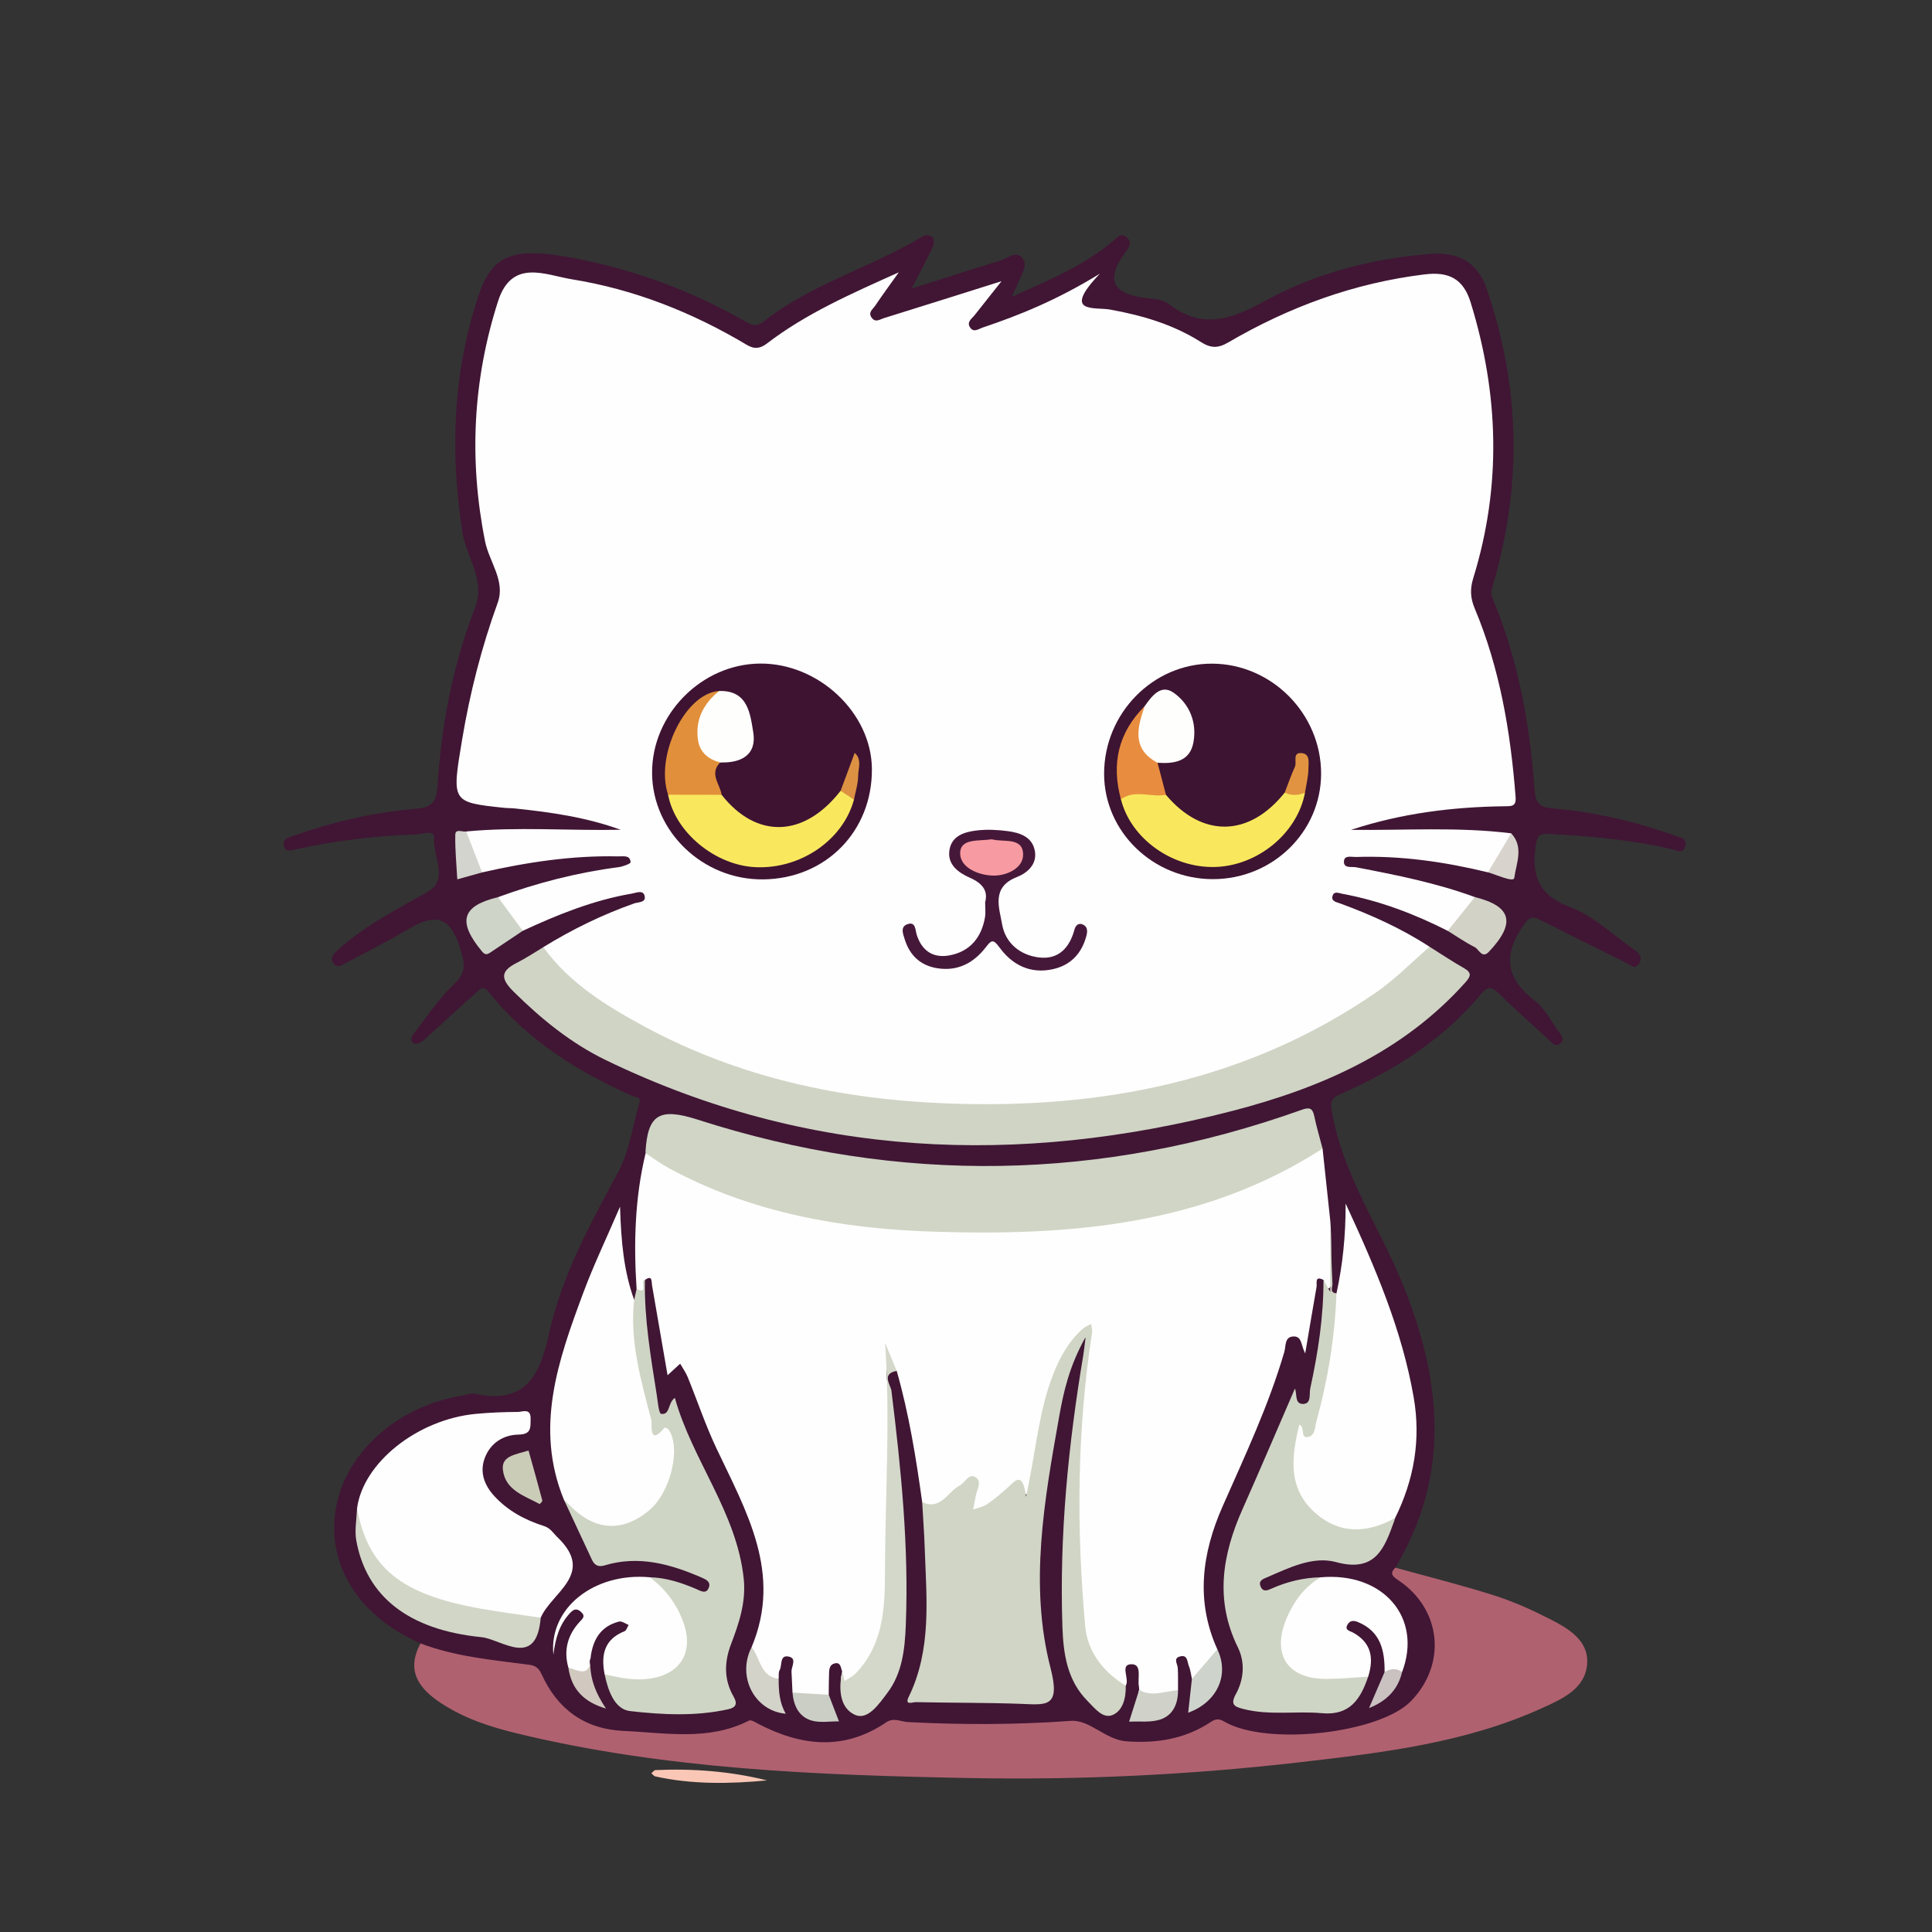 <svg xmlns="http://www.w3.org/2000/svg" xmlns:xlink="http://www.w3.org/1999/xlink" viewBox="0 0 2100 2100" preserveAspectRatio="xMidYMid meet"
        role="img" aria-label="Oxygen cat logo">
        <rect x="0" y="0" width="2100" height="2100" fill="#333333" stroke="none"/>
        <defs>
        <radialGradient id="radial-pattern-0" gradientUnits="userSpaceOnUse" cx="0" cy="0" fx="0" fy="0" r="1050" gradientTransform="matrix(1, 0, 0, 1, 1050, 1050)">
        <stop offset="0" stop-color="rgb(100%, 100%, 100%)" stop-opacity="1"/>
        <stop offset="0.5" stop-color="rgb(100%, 100%, 100%)" stop-opacity="1"/>
        <stop offset="0.562" stop-color="rgb(100%, 100%, 100%)" stop-opacity="1"/>
        <stop offset="0.59" stop-color="rgb(99.989%, 99.873%, 99.942%)" stop-opacity="1"/>
        <stop offset="0.602" stop-color="rgb(99.976%, 99.678%, 99.854%)" stop-opacity="1"/>
        <stop offset="1" stop-color="rgb(99.969%, 99.608%, 99.823%)" stop-opacity="1"/>
        </radialGradient>
        </defs>

        <path fill-rule="nonzero" fill="rgb(25.214%, 8.606%, 20.486%)" fill-opacity="1" d="M 457.051 1786.328 C 391.789 1757.5 356.895 1704.449 364.207 1645.172 C 371.965 1582.301 429.652 1528.719 502.238 1516.961 C 506.684 1516.238 511.41 1514.02 515.504 1514.879 C 570.277 1526.422 586.309 1497.398 596.969 1448.84 C 610.566 1386.91 641.469 1330.441 671.734 1274.32 C 684.039 1251.5 687.574 1223.949 694.98 1198.52 C 696.895 1191.949 690.633 1192.762 687.578 1191.398 C 627.266 1164.609 572.508 1130.109 530.734 1077.852 C 524.91 1070.57 521.098 1075.859 517.855 1078.73 C 498.523 1095.84 479.715 1113.539 460.434 1130.711 C 457.84 1133.02 452.512 1135.5 450.289 1134.352 C 444.949 1131.578 447.406 1126.398 450.219 1122.809 C 464.109 1105.09 476.574 1085.789 492.809 1070.512 C 507.121 1057.031 505.625 1048.102 499.875 1029.891 C 487.875 991.898 469.41 994.609 442.148 1010.91 C 420.801 1023.672 398.414 1034.691 376.473 1046.461 C 371.824 1048.949 366.469 1052.871 362.328 1046.961 C 358.582 1041.621 362.344 1037.012 366.57 1033.16 C 395.922 1006.352 430.953 988.711 465.164 969.199 C 488.289 956.012 470.199 930.762 471.836 911.238 C 472.676 901.219 459.105 906.73 452.508 906.949 C 408.215 908.469 364.309 913.762 320.992 923.32 C 316.016 924.422 310.824 926.602 308.715 919.961 C 306.387 912.66 312.77 910.719 317.527 909.02 C 360.469 893.73 404.668 883.129 450.012 879.328 C 467.812 877.828 474.191 874.16 475.473 854.41 C 479.777 788 492.211 722.879 516.371 660.43 C 527.961 630.469 506.801 605.59 502.539 578.059 C 489.059 491.012 492.133 405.621 519.957 321.82 C 535.039 276.398 557.688 268.039 623.191 280.43 C 690.191 293.102 753.156 316.551 812.188 350.559 C 818.75 354.34 823.621 354.512 829.824 349.621 C 882.293 308.27 947.477 290.52 1003.898 256.422 C 1006.219 255.02 1011.82 255.891 1013.672 257.828 C 1015.43 259.68 1015.52 264.879 1014.23 267.609 C 1007.301 282.262 999.707 296.59 991.027 313.621 C 1024.629 302.949 1055.961 292.762 1087.469 283.18 C 1095.121 280.859 1103.781 272.059 1111.07 280.371 C 1117.488 287.691 1111.121 296.648 1107.969 304.48 C 1105.859 309.711 1103.371 314.789 1099.852 322.609 C 1139.98 304.551 1178.34 288.781 1210.559 261.48 C 1214.281 258.328 1217.961 252.762 1224.25 257.52 C 1230.141 261.969 1227.922 268.09 1225.039 271.852 C 1196.172 309.59 1215.211 321.488 1252.59 324.629 C 1258.93 325.16 1266.141 327.129 1271.051 330.898 C 1307.02 358.539 1338.75 346.941 1374.84 327.172 C 1430.07 296.93 1490.871 281.012 1554.211 276.031 C 1584.84 273.609 1605.879 284.371 1616.109 314.23 C 1652.699 421.051 1654.609 528.5 1622.52 636.691 C 1621.328 640.691 1620.48 645.859 1621.988 649.422 C 1650.328 716.609 1662.879 787.352 1668.16 859.461 C 1669.289 874.949 1675.609 877.738 1688.66 878.828 C 1734.129 882.629 1778.23 893.211 1821.18 908.469 C 1826.391 910.328 1834.801 911.309 1831.711 920.328 C 1828.828 928.738 1822.121 924.172 1817.07 923 C 1772.961 912.75 1728.121 908.781 1683.031 906.449 C 1673.191 905.941 1670.84 908.398 1669.34 918.73 C 1664.609 951.301 1671.648 972.672 1706.449 985.84 C 1732.109 995.559 1753.57 1016.441 1776.738 1032.578 C 1781.629 1035.988 1785.738 1040.879 1781.75 1047.16 C 1776.859 1054.859 1771.719 1048.57 1767.09 1046.281 C 1735.93 1030.879 1704.82 1015.379 1673.781 999.73 C 1664.512 995.059 1661.48 997.789 1655.238 1006.859 C 1632.859 1039.352 1637.73 1064.359 1668.488 1088.039 C 1679.449 1096.469 1686.238 1110.359 1694.711 1121.922 C 1697.57 1125.828 1701.078 1130.57 1695.25 1134.621 C 1690.23 1138.109 1687.121 1133.648 1683.82 1130.602 C 1665.469 1113.621 1646.68 1097.09 1628.859 1079.578 C 1620.551 1071.43 1616.48 1072.488 1609.16 1081.281 C 1567.828 1130.891 1514.449 1164.059 1456.078 1189.68 C 1446.32 1193.969 1446.129 1197.91 1447.73 1207.672 C 1458.84 1275.328 1498.199 1331.34 1523.539 1393.039 C 1566.852 1498.488 1577.84 1601.609 1516.719 1703.988 C 1515.781 1708.988 1518.898 1711.539 1522.609 1713.66 C 1534.641 1720.539 1543.191 1730.91 1551.18 1741.898 C 1573.66 1772.801 1566.32 1821.648 1541.461 1848.961 C 1518.34 1874.34 1490.648 1887.059 1455.801 1887.699 C 1433.738 1888.102 1411.602 1889.879 1389.488 1889.309 C 1370.23 1888.809 1350.879 1887.262 1333.059 1878.98 C 1325.391 1875.41 1319.461 1876.91 1312.41 1880.77 C 1276.129 1900.609 1238.16 1905.102 1198.539 1891.879 C 1195.801 1890.969 1192.75 1890.25 1190.691 1888.461 C 1170.891 1871.301 1147.949 1877.68 1125.32 1878.641 C 1085.602 1880.328 1045.789 1881.27 1006.078 1878 C 995.461 1877.129 984.758 1877.672 974.195 1875.75 C 969.484 1874.891 965.469 1877.699 961.645 1880.059 C 919.824 1905.93 876.723 1904.031 833.586 1884.66 C 821.906 1879.422 811.812 1876.672 800.059 1882.879 C 790.383 1887.988 779.203 1888.219 768.82 1888.648 C 733.219 1890.102 697.57 1891.109 662.102 1885.191 C 627.254 1879.359 603.578 1858.379 586.867 1829.238 C 580.883 1818.801 573.719 1814.359 562.957 1813.422 C 535.969 1811.059 509.348 1806.398 482.941 1800.512 C 473.062 1798.309 462.547 1796.762 457.051 1786.328 "/>
        <path fill-rule="nonzero" fill="rgb(68.759%, 38.231%, 43.993%)" fill-opacity="1" d="M 457.051 1786.328 C 494.949 1800.762 535.043 1804.23 574.738 1809.461 C 582.188 1810.441 585.629 1813.039 588.781 1820 C 606.023 1858.051 635.863 1879.578 677.691 1881.43 C 723.516 1883.441 770.188 1892.648 814.211 1870.18 C 816.352 1869.078 820.891 1872 824.012 1873.629 C 870.707 1898 917.258 1903.328 963.215 1872.129 C 971.523 1866.488 979.031 1871.41 986.867 1871.82 C 1045.898 1874.891 1104.77 1874.781 1163.871 1870.52 C 1184.77 1869.012 1201.398 1891.121 1224.602 1892.762 C 1257.629 1895.09 1288.25 1890.18 1315.988 1871.781 C 1321.57 1868.07 1324.98 1867.91 1330.98 1871.41 C 1376.641 1898.059 1499.281 1884.27 1533.57 1849.129 C 1572.91 1808.828 1566.77 1748.789 1519.879 1717.641 C 1513.762 1713.578 1510.07 1710.352 1516.719 1703.988 C 1552.469 1713.898 1588.52 1722.859 1623.852 1734.078 C 1644.801 1740.738 1665.172 1749.871 1684.781 1759.898 C 1704.621 1770.039 1726.648 1782.891 1725.191 1807.93 C 1723.578 1835.52 1698.199 1846.621 1676.301 1856.578 C 1592.609 1894.66 1502.328 1905.172 1412.512 1915.531 C 1293.23 1929.289 1173.211 1934.961 1053.262 1932.648 C 888.363 1929.461 723.414 1923.262 561.949 1884.129 C 532.859 1877.09 504.473 1867.852 479.031 1851 C 454.648 1834.859 441.426 1815.699 457.051 1786.328 "/>
        <path fill-rule="nonzero" fill="rgb(97.855%, 77.78%, 71.336%)" fill-opacity="1" d="M 833.805 1935.219 C 793.105 1939.039 752.527 1939.781 712.348 1930.91 C 710.738 1930.559 709.465 1928.68 708.035 1927.52 C 709.504 1926.301 710.93 1924.078 712.449 1924.012 C 753.34 1922.18 793.82 1925.301 833.805 1935.219 "/>
        <path fill-rule="nonzero" fill="rgb(99.916%, 99.466%, 99.512%)" fill-opacity="1" d="M 1617.32 948.172 C 1570.238 936.75 1522.621 929.891 1474.059 931.48 C 1469.27 931.629 1461.199 929.211 1460.809 936.172 C 1460.352 944.301 1469.109 941.75 1474.039 942.699 C 1517.672 951.07 1561.199 959.73 1603.07 975.078 C 1604.609 977.41 1604.301 979.988 1602.961 981.98 C 1596.641 991.391 1589.922 1000.512 1582.309 1008.922 C 1580.121 1011.328 1577.219 1012.949 1573.641 1011.789 C 1537.238 993.32 1499.398 978.969 1459.121 971.512 C 1455.039 970.762 1450.281 968.379 1448.531 973.469 C 1446.398 979.68 1452.762 980.559 1456.551 981.949 C 1490.57 994.43 1523.441 1009.25 1553.891 1029.102 C 1555.379 1033.73 1552.891 1036.75 1549.93 1039.898 C 1523.281 1068.301 1491.809 1090.449 1458.488 1110.078 C 1374.82 1159.398 1283.352 1185.559 1187.949 1198.711 C 1141.711 1205.078 1094.988 1208.559 1048.219 1206.699 C 960.254 1203.211 873.531 1191.539 790.137 1161.84 C 727.145 1139.398 668.102 1109.422 616.566 1066.078 C 608.086 1058.941 600.438 1050.871 592.988 1042.66 C 589.578 1038.898 586.836 1034.73 590.574 1029.52 C 621.871 1010.219 654.723 994.191 689.441 981.941 C 693.711 980.43 702.566 981.191 700.66 973.738 C 698.945 967.02 691.902 970.422 686.828 971.289 C 645.129 978.43 606.324 994.051 568.238 1011.762 C 554.027 1003.422 543.961 992.031 541.312 975.18 C 583.848 959.578 627.465 948.41 672.441 942.559 C 677.148 941.941 685.531 938.77 685.434 937.219 C 684.914 929.031 677.305 930.98 672.082 930.859 C 621.926 929.711 572.746 937.191 524.012 948.281 C 510.73 939.809 501.293 915.461 506.754 903.77 C 562.578 898.48 618.488 903.09 674.605 901.91 C 637.387 888.34 598.695 882.828 559.719 878.762 C 555.641 878.328 551.508 878.461 547.434 878.02 C 490.598 871.93 490.973 871.98 502.246 804.27 C 510.73 753.34 523.375 703.699 541.016 655.078 C 549.613 631.379 531.684 610.699 527.227 588.32 C 509.637 499.98 513.902 413.238 541.324 327.52 C 556.312 280.66 592.949 298.969 621.559 303.578 C 689.332 314.488 752.645 339.57 811.668 374.809 C 820.172 379.891 826.449 378.859 833.758 373.27 C 876.43 340.621 925.191 319.281 976.941 296.02 C 966.992 310.012 958.828 321.059 951.18 332.461 C 948.742 336.09 943.32 339.379 947.379 345.199 C 951.492 351.09 956.371 347.16 960.586 345.852 C 1001.699 333.102 1042.738 320.102 1088.629 305.648 C 1077.07 320.238 1068.23 331.422 1059.359 342.57 C 1056.172 346.57 1050.34 350.02 1054.578 356.121 C 1058.52 361.77 1063.57 357.578 1067.898 356.121 C 1108.691 342.379 1148.48 326.289 1195.5 297.512 C 1153.461 341.488 1189.75 333.449 1206.75 336.52 C 1241.621 342.801 1275.238 352.672 1305.27 371.73 C 1316.121 378.629 1323.949 378.691 1335.012 372.23 C 1401.199 333.559 1471.828 307.621 1548.422 298.262 C 1574.512 295.07 1590.5 302.691 1598.512 328.66 C 1629.262 428.352 1632.309 528.16 1601.391 628.301 C 1597.828 639.82 1598.051 649.68 1602.879 661.191 C 1630.391 726.73 1641.961 795.859 1647.391 866.32 C 1648.172 876.488 1643.281 876.27 1635.988 876.359 C 1579.07 877.039 1523.07 884.012 1468.531 902.02 C 1526.672 902.719 1584.781 898.551 1642.609 905.801 C 1643.23 921.539 1629.449 944.621 1617.32 948.172 "/>
        <path fill-rule="nonzero" fill="rgb(99.529%, 99.608%, 99.535%)" fill-opacity="1" d="M 1438.57 1391.211 C 1428.602 1386.238 1431.738 1394.801 1431.039 1398.77 C 1426.961 1422.012 1423.09 1445.27 1418.711 1471.059 C 1414.039 1462.559 1415.391 1452.551 1406.25 1452.672 C 1395.961 1452.809 1397.891 1463.039 1396 1469.488 C 1379.012 1527.609 1353.27 1582.191 1328.91 1637.379 C 1306.52 1688.129 1299.352 1739.988 1323.18 1792.711 C 1321.52 1803.621 1316.57 1812.789 1308.41 1820.18 C 1304.801 1823.441 1301.262 1827.25 1295.551 1824.84 C 1294.488 1820.121 1294.051 1815.141 1292.199 1810.762 C 1290.398 1806.512 1291.121 1798.609 1283.199 1800.352 C 1274.691 1802.219 1279.891 1808.301 1280.18 1813.051 C 1280.68 1821.109 1280.398 1829.211 1280.449 1837.289 C 1269.73 1849.59 1255.371 1844.898 1242.238 1845.012 C 1238.578 1845.039 1236.191 1841.262 1238.23 1836.852 C 1238.141 1835.621 1238.199 1834.371 1237.949 1833.191 C 1236.129 1824.43 1241.859 1808.789 1229.82 1808.949 C 1216.73 1809.109 1228.148 1824.73 1223.648 1832.301 C 1217.219 1835.309 1212.621 1831.641 1208.18 1827.91 C 1186.672 1809.852 1174.531 1786.41 1172.012 1758.828 C 1166.07 1693.719 1168.43 1628.379 1170.102 1563.199 C 1170.891 1532.398 1174.43 1501.352 1181.109 1470.969 C 1181.289 1470.172 1181.641 1469.359 1181.602 1468.559 C 1181.328 1463.41 1184.34 1456.02 1179.16 1453.809 C 1173.52 1451.41 1170.949 1458.609 1167.922 1462.781 C 1149.051 1488.73 1141.461 1518.871 1135.379 1549.609 C 1131.559 1568.922 1128.199 1588.301 1125.27 1607.75 C 1124.711 1611.461 1123.66 1615.02 1122.148 1618.34 C 1119.738 1623.609 1115.48 1626.551 1110.52 1622.02 C 1104.32 1616.359 1100.41 1619.68 1096 1623.988 C 1088.34 1631.48 1080.031 1638.109 1070.379 1642.898 C 1065.809 1645.172 1061.02 1646.891 1056.461 1643.391 C 1051.852 1639.852 1052.551 1634.77 1053.539 1629.801 C 1053.781 1628.59 1054.141 1627.422 1054.398 1626.219 C 1055.18 1622.77 1058.148 1618.48 1054.461 1616.051 C 1050.57 1613.48 1048.121 1618.25 1045.41 1620.41 C 1037.711 1626.559 1030.031 1632.711 1021.48 1637.648 C 1013.52 1642.262 1006.66 1642.309 1002.359 1632.68 C 995.711 1584.66 988.004 1536.852 974.699 1490.129 C 971.555 1487.578 967.676 1485.789 966.066 1481.699 C 961.738 1490.871 964.633 1500.352 965.207 1509.57 C 965.816 1519.328 965.473 1529.262 967.531 1538.852 C 971.031 1555.141 968.316 1571.379 968.125 1587.66 C 967.707 1623.281 968.004 1658.91 967.988 1694.531 C 967.977 1717.871 966.195 1741.102 962.711 1764.129 C 959.586 1784.762 950.848 1803.148 937.453 1819.219 C 935.355 1821.738 932.996 1824.031 930.473 1826.129 C 926.59 1829.352 921.855 1832.781 917.188 1830.25 C 911.977 1827.43 914.648 1821.719 915.434 1817.09 C 913.844 1812.871 913.973 1806.18 906.977 1808.129 C 900.695 1809.879 901.297 1816.25 901.094 1821.422 C 900.82 1828.32 900.883 1835.238 900.801 1842.16 C 887.375 1846.27 874.059 1848.539 861.402 1839.801 C 861.043 1832.262 860.652 1824.73 860.34 1817.191 C 860.098 1811.379 866.523 1802.59 857.383 1800.648 C 847.141 1798.469 850.422 1810.109 847.41 1815.359 C 845.953 1817.898 846.652 1821.68 846.375 1824.891 C 834.668 1829.012 819.086 1816.109 817.965 1801.039 C 817.699 1797.48 818.48 1793.852 816.949 1790.41 C 850.719 1709.969 811.117 1642.77 778.586 1573.949 C 766.754 1548.93 757.949 1522.48 747.488 1496.801 C 745.41 1491.691 742.066 1487.102 739.309 1482.281 C 735.367 1485.898 731.426 1489.512 725.621 1494.84 C 719.883 1461.699 714.262 1429.422 708.738 1397.129 C 707.949 1392.52 709.387 1385.559 700.984 1391.25 C 699.461 1394.281 700.285 1397.531 700.094 1400.68 C 699.93 1403.422 700.461 1406.77 696.48 1407.012 C 692.465 1407.238 693.047 1403.379 691.953 1401.059 C 688.672 1351.422 690.039 1302.102 701.746 1253.449 C 706.637 1250.828 710.488 1253.789 714.273 1256.039 C 779.168 1294.719 850.461 1313.398 924.398 1324.73 C 987.082 1334.328 1050.129 1336.07 1113.16 1333.641 C 1180 1331.059 1245.781 1320.031 1310.211 1301.148 C 1350.641 1289.301 1389.031 1273.531 1424.18 1250.16 C 1428.219 1247.469 1432.52 1244.359 1437.57 1248.449 C 1440.352 1274.469 1443.129 1300.488 1445.91 1326.512 C 1447.762 1347.809 1446.25 1369.148 1446.672 1390.469 C 1446.75 1394.43 1447.801 1400.398 1442.711 1400.719 C 1436.43 1401.109 1440.949 1394.09 1438.57 1391.211 "/>
        <path fill-rule="nonzero" fill="rgb(81.422%, 82.965%, 77.19%)" fill-opacity="1" d="M 590.574 1029.52 C 619.004 1068.809 659.223 1093.488 700.629 1115.852 C 803.281 1171.281 914.145 1195.059 1030.051 1199.41 C 1197.199 1205.672 1354.809 1175.449 1495.129 1079.16 C 1516.23 1064.68 1534.379 1045.891 1553.891 1029.102 C 1566.328 1036.891 1578.551 1045.07 1591.289 1052.328 C 1599.961 1057.281 1598.762 1061.191 1592.828 1067.809 C 1524.719 1143.949 1435.191 1182.719 1339.66 1207.48 C 1106.781 1267.859 878.543 1258.762 658.777 1152.422 C 620.84 1134.07 588.594 1107.809 558.555 1078.16 C 543.641 1063.449 544.059 1055.371 562.211 1046.301 C 572.012 1041.398 581.141 1035.16 590.574 1029.52 "/>
        <path fill-rule="nonzero" fill="rgb(81.352%, 83.507%, 77.026%)" fill-opacity="1" d="M 1437.57 1248.449 C 1307.941 1332.141 1162.262 1343.57 1014.289 1338.75 C 914.691 1335.512 816.98 1318.398 727.555 1270.012 C 718.59 1265.16 710.332 1259 701.746 1253.449 C 701.715 1252.641 701.605 1251.82 701.66 1251.012 C 704.316 1212.199 715.945 1203.34 758.504 1217.039 C 977.703 1287.59 1197.301 1284.059 1414.84 1206.34 C 1422.738 1203.52 1426.621 1203.949 1428.488 1212.922 C 1430.98 1224.871 1434.5 1236.609 1437.57 1248.449 "/>
        <path fill-rule="nonzero" fill="rgb(81.352%, 83.507%, 77.026%)" fill-opacity="1" d="M 1002.359 1632.68 C 1022.691 1642.16 1029.949 1621.551 1043.121 1614.699 C 1048.922 1611.691 1052.859 1601.371 1059.988 1605.449 C 1067.828 1609.93 1062.121 1618.691 1060.672 1625.641 C 1059.621 1630.66 1058.75 1635.719 1057.809 1640.75 C 1062.859 1638.93 1068.512 1638 1072.82 1635.09 C 1080.59 1629.852 1087.789 1623.68 1094.801 1617.422 C 1103.09 1610.02 1111.539 1597.84 1115.25 1626.871 C 1125.969 1578.219 1128.84 1534.219 1144.961 1493.34 C 1152.25 1474.859 1161.828 1457.73 1176.93 1444.352 C 1179.512 1442.059 1182.961 1440.77 1186.012 1439.02 C 1186.371 1442.289 1187.461 1445.66 1186.98 1448.801 C 1170.621 1554.68 1169.969 1661.02 1179.539 1767.41 C 1182.09 1795.699 1199.16 1817.301 1223.648 1832.301 C 1223.988 1845.281 1220.648 1859.289 1209.461 1864.078 C 1198.801 1868.641 1189.898 1856.75 1182.23 1849.031 C 1160.02 1826.719 1155.82 1797.859 1154.809 1768.449 C 1151.371 1668.91 1161.172 1570.328 1177.602 1472.281 C 1178.199 1468.691 1178.539 1465.059 1180.051 1453.199 C 1162.191 1485.16 1156.109 1512.59 1151.219 1540.059 C 1135.102 1630.68 1118.57 1722.871 1141.898 1813.07 C 1153.309 1857.199 1136.629 1852.949 1108.211 1851.961 C 1070.48 1850.648 1032.699 1850.969 994.945 1850.141 C 992.59 1850.078 982.977 1854.148 987.602 1844.691 C 1012.961 1792.828 1006.988 1737.691 1005.141 1682.98 C 1004.57 1666.199 1003.301 1649.449 1002.359 1632.68 "/>
        <path fill-rule="nonzero" fill="rgb(99.881%, 99.393%, 99.731%)" fill-opacity="1" d="M 388.09 1639.648 C 394.492 1590.051 453.695 1542.762 517.379 1536.801 C 532.473 1535.391 547.68 1534.781 562.84 1534.719 C 568.035 1534.699 577.012 1530.121 576.75 1542.25 C 576.551 1551.5 577.863 1559.102 563.637 1559.34 C 547.301 1559.621 533.398 1568.262 527.145 1584.199 C 521.023 1599.809 526.227 1614.078 537.215 1626.07 C 551.961 1642.16 570.664 1652.211 591.145 1658.691 C 598.48 1661.012 601.359 1666.512 606.195 1671.172 C 647.234 1710.691 599.777 1730.672 587.73 1758.359 C 584.961 1761.391 581.422 1761.809 577.582 1761.5 C 529.914 1757.66 483.094 1749.91 440.188 1727.449 C 417.559 1715.602 398.965 1699.102 390.926 1673.5 C 387.453 1662.449 387.848 1651.031 388.09 1639.648 "/>
        <path fill-rule="nonzero" fill="rgb(80.934%, 83.583%, 77%)" fill-opacity="1" d="M 1438.57 1391.211 C 1439.891 1393.551 1441.199 1395.891 1445.91 1404.27 C 1445.91 1374.289 1445.91 1350.398 1445.91 1326.512 C 1446.648 1349.551 1447.23 1372.59 1448.328 1395.609 C 1448.488 1399.059 1444.84 1405.23 1452.711 1405.738 C 1459.551 1409.641 1458.281 1416.352 1457.75 1422.219 C 1453.961 1464.262 1447.949 1505.93 1436.359 1546.648 C 1433.559 1556.488 1430.898 1566 1417.941 1566.012 C 1414.672 1566.012 1414.25 1568.469 1413.719 1571 C 1405.898 1608.34 1421.328 1650.898 1473.16 1656.531 C 1482.75 1657.578 1491.75 1654.488 1500.531 1650.738 C 1505.641 1648.559 1510.91 1644.98 1516.48 1649.922 C 1516.121 1651.078 1515.82 1652.238 1515.41 1653.371 C 1504.809 1682.852 1495.148 1709.648 1452.211 1697.93 C 1427.059 1691.059 1400.969 1704.238 1376.809 1714.629 C 1372.879 1716.32 1367.59 1718.129 1370.172 1724.309 C 1372.922 1730.859 1377.52 1728.77 1382.371 1726.621 C 1399.309 1719.109 1417.039 1714.852 1435.621 1714.449 C 1437.09 1720.102 1432.828 1722.309 1429.41 1725.238 C 1413.961 1738.488 1404.051 1755.172 1399.719 1775.012 C 1394.281 1799.922 1407.012 1817.512 1432.328 1819.23 C 1445.359 1820.121 1458.539 1820.648 1471.59 1818.281 C 1477.328 1817.238 1483.129 1816.691 1487.148 1822.449 C 1479.012 1846.441 1467.48 1864.961 1437.07 1862.172 C 1408.609 1859.559 1379.66 1864.91 1351.34 1857.551 C 1342.109 1855.148 1336.93 1853.078 1343.262 1841.551 C 1352.09 1825.469 1353.578 1806.988 1345.461 1790.48 C 1320.25 1739.172 1328.57 1689.781 1350.609 1640.289 C 1369.961 1596.809 1388.57 1553 1407.52 1509.32 C 1410.039 1514.91 1406.988 1526.078 1416.238 1526.039 C 1425.75 1525.988 1422.852 1515.328 1424.18 1509.219 C 1432.648 1470.352 1438.699 1431.148 1438.57 1391.211 "/>
        <path fill-rule="nonzero" fill="rgb(80.934%, 83.583%, 77%)" fill-opacity="1" d="M 691.953 1401.059 C 705.727 1407.699 694.746 1391.551 700.984 1391.25 C 700.191 1433.238 707.281 1474.43 713.781 1515.672 C 714.957 1523.121 716.051 1536.441 718.621 1536.801 C 728.734 1538.219 725.555 1525.039 733.531 1519.391 C 752.527 1587.449 800.719 1643.578 808.383 1715.852 C 811.09 1741.398 803.25 1764.43 794.52 1787.379 C 787.078 1806.949 786.906 1825.922 797.387 1844.141 C 802.211 1852.531 799.328 1856.16 791.375 1857.922 C 756.078 1865.73 720.059 1863.859 684.973 1859.891 C 667.902 1857.961 660.84 1837.441 657.219 1819.969 C 663.406 1814.41 670.641 1817.051 677.18 1818.23 C 686.199 1819.871 695.18 1819.98 704.133 1819.352 C 731.465 1817.449 746.184 1796.879 738.801 1770.352 C 734.23 1753.922 725.766 1739.469 713.238 1727.539 C 709.578 1724.051 704.164 1721.129 706.242 1714.422 C 724.117 1714.84 740.68 1720.301 756.93 1727.25 C 761.43 1729.172 767.512 1733.211 770.418 1725.781 C 773.078 1718.969 766.738 1716.52 761.977 1714.461 C 728.355 1699.941 694.023 1690.398 657.25 1701.488 C 650.582 1703.512 646.305 1701.59 643.449 1695.449 C 633.324 1673.691 623.148 1651.961 612.988 1630.219 C 619.109 1626.352 623.289 1630.211 626.621 1634.352 C 653.422 1667.609 701.691 1650.391 718.363 1617.719 C 725.473 1603.781 726.562 1588.738 725.203 1573.398 C 724.719 1567.949 722.773 1564.23 716.531 1563.488 C 709.023 1562.621 705.445 1557.23 703.598 1550.43 C 694.371 1516.488 685.441 1482.48 683.664 1447.109 C 683.316 1440.148 680.824 1433.48 681.441 1426.41 C 681.945 1420.602 682.027 1414.691 689.316 1412.898 C 690.195 1408.949 691.074 1405.012 691.953 1401.059 "/>
        <path fill-rule="nonzero" fill="rgb(99.881%, 99.393%, 99.731%)" fill-opacity="1" d="M 1516.48 1649.922 C 1485.379 1667.289 1454.59 1667.75 1427.91 1642.891 C 1399.488 1616.41 1403.98 1582.648 1412.289 1548.531 C 1418.941 1551.359 1413.012 1563.48 1421.551 1561.988 C 1429.59 1560.602 1429.141 1551.309 1430.941 1544.801 C 1443.48 1499.281 1450.988 1452.961 1452.711 1405.738 C 1459.328 1375.25 1462.699 1344.398 1462.648 1308.219 C 1495.41 1378.93 1523.98 1446.09 1536.629 1518.922 C 1544.602 1564.82 1537 1608.379 1516.48 1649.922 "/>
        <path fill-rule="nonzero" fill="rgb(99.881%, 99.393%, 99.731%)" fill-opacity="1" d="M 689.316 1412.898 C 684.156 1458.191 696.996 1501.02 708.023 1543.98 C 708.941 1547.551 704.844 1572.941 722.281 1551.871 C 722.578 1551.52 725.832 1552.672 726.684 1553.859 C 740.387 1572.859 729.426 1622.262 705.059 1642.148 C 681.18 1661.66 654.91 1665.34 628.836 1644.891 C 623.191 1640.461 618.254 1635.129 612.988 1630.219 C 580.801 1551.809 606.742 1478.57 633.77 1405.801 C 645.02 1375.5 659.066 1346.25 673.953 1311.602 C 675.113 1349.711 678.07 1381.988 689.316 1412.898 "/>
        <path fill-rule="nonzero" fill="rgb(99.529%, 99.608%, 99.535%)" fill-opacity="1" d="M 1487.148 1822.449 C 1472.031 1823.309 1456.93 1824.801 1441.809 1824.898 C 1399.281 1825.18 1381.789 1798.16 1398.629 1758.738 C 1406.512 1740.301 1417.898 1724.719 1435.621 1714.449 C 1503.559 1708.531 1546.43 1758.461 1524.02 1817.398 C 1517.68 1820.789 1511.328 1821 1504.988 1817.391 C 1505.219 1794.059 1500.738 1773.352 1476.078 1763.121 C 1470.988 1761.012 1467.16 1761.469 1464.609 1766.02 C 1461.238 1772.012 1467.48 1772.809 1470.43 1774.41 C 1490.75 1785.422 1493.488 1802.289 1487.148 1822.449 "/>
        <path fill-rule="nonzero" fill="rgb(99.529%, 99.608%, 99.535%)" fill-opacity="1" d="M 706.242 1714.422 C 723.395 1727.199 735.707 1743.66 742.91 1763.75 C 757.141 1803.449 730.816 1830.02 682.43 1824.691 C 673.953 1823.75 665.617 1821.578 657.219 1819.969 C 653.125 1799.16 656.52 1781.922 678.816 1773.09 C 680.883 1772.27 681.82 1768.609 683.281 1766.262 C 679.797 1764.93 675.859 1761.809 672.902 1762.559 C 652.336 1767.781 644.023 1783.031 641.852 1802.762 C 641.488 1803.5 641.195 1804.25 641.047 1805.031 C 639.992 1810.621 643.871 1818.262 636.219 1821.129 C 627.891 1824.25 622.711 1818.09 617.77 1812.559 C 612.492 1793.672 616.957 1777.172 630.066 1762.852 C 633.129 1759.512 636.949 1756.859 631.484 1752.02 C 626.254 1747.379 622.98 1749.672 619.25 1753.711 C 607.98 1765.922 603.641 1780.949 601.508 1798.609 C 596.469 1747.852 646.008 1708.922 706.242 1714.422 "/>
        <path fill-rule="nonzero" fill="rgb(82.858%, 84.589%, 79.141%)" fill-opacity="1" d="M 915.434 1817.09 C 916.301 1820.441 917.164 1823.789 918.031 1827.141 C 922.039 1824.461 926.672 1822.391 929.965 1819.012 C 959.422 1788.762 961.859 1749.422 961.906 1711.211 C 962.004 1627.91 967.918 1544.469 962.023 1459.551 C 966.25 1469.738 970.477 1479.93 974.699 1490.129 C 957.598 1493.078 968.168 1505.41 968.965 1511.852 C 979.414 1596.578 988.027 1681.379 984.539 1766.91 C 983.484 1792.781 980.719 1818.82 964.332 1840.391 C 955.348 1852.219 943.332 1870.16 929.359 1863.969 C 912.766 1856.621 911.246 1835.57 915.434 1817.09 "/>
        <path fill-rule="nonzero" fill="rgb(82.344%, 83.801%, 77.96%)" fill-opacity="1" d="M 388.09 1639.648 C 400.191 1703.98 435.324 1732.82 521.348 1748.328 C 543.363 1752.289 565.598 1755.051 587.73 1758.359 C 583.109 1814.691 544.934 1781.68 523.332 1779.531 C 443.648 1771.602 398.332 1734.961 387.289 1674.641 C 385.234 1663.398 387.707 1651.34 388.09 1639.648 "/>
        <path fill-rule="nonzero" fill="rgb(82.515%, 82.233%, 77.551%)" fill-opacity="1" d="M 1573.641 1011.789 C 1583.449 999.551 1593.262 987.32 1603.07 975.078 C 1643.102 985.012 1647.91 1003.32 1618.398 1034.512 C 1610.852 1042.488 1607.648 1031.871 1602.988 1029.52 C 1592.809 1024.391 1583.371 1017.789 1573.641 1011.789 "/>
        <path fill-rule="nonzero" fill="rgb(80.623%, 83.069%, 78.128%)" fill-opacity="1" d="M 541.312 975.18 C 550.285 987.371 559.262 999.57 568.238 1011.762 C 556.453 1019.621 544.648 1027.449 532.902 1035.371 C 529.469 1037.68 527.215 1038.141 523.941 1034.199 C 496.949 1001.68 501.848 984.691 541.312 975.18 "/>
        <path fill-rule="nonzero" fill="rgb(79.616%, 79.855%, 72.188%)" fill-opacity="1" d="M 574.492 1576.648 C 579.613 1594.98 584.703 1612.93 589.484 1630.969 C 589.75 1631.961 586.758 1634.941 586.473 1634.781 C 569.867 1625.801 549.027 1619.762 546.613 1597.469 C 545.004 1582.609 559.648 1581.238 574.492 1576.648 "/>
        <path fill-rule="nonzero" fill="rgb(82.465%, 82.613%, 78.58%)" fill-opacity="1" d="M 816.949 1790.41 C 826.539 1802.09 826.133 1822.301 846.375 1824.891 C 846.324 1837.98 847.207 1850.891 854.105 1862.762 C 819.906 1859.738 800.746 1822.012 816.949 1790.41 "/>
        <path fill-rule="nonzero" fill="rgb(80.65%, 83.081%, 79.34%)" fill-opacity="1" d="M 1295.551 1824.84 C 1304.762 1814.129 1313.969 1803.422 1323.18 1792.711 C 1336.66 1820.648 1322.871 1850.309 1291.5 1861.641 C 1292.828 1849.512 1294.191 1837.172 1295.551 1824.84 "/>
        <path fill-rule="nonzero" fill="rgb(81.465%, 82.269%, 78.784%)" fill-opacity="1" d="M 1238.23 1836.852 C 1252.211 1845.031 1266.371 1837.84 1280.449 1837.289 C 1280.551 1852 1274.961 1864.621 1260.922 1869.109 C 1250.539 1872.43 1238.57 1870.809 1227.301 1871.391 C 1230.941 1859.871 1234.578 1848.359 1238.23 1836.852 "/>
        <path fill-rule="nonzero" fill="rgb(79.62%, 80.55%, 76.994%)" fill-opacity="1" d="M 861.402 1839.801 C 874.535 1840.578 887.668 1841.371 900.801 1842.16 C 904.508 1851.801 908.211 1861.441 911.914 1871.078 C 901.84 1870.91 891.113 1872.879 881.84 1870.07 C 868.168 1865.93 862.605 1853.719 861.402 1839.801 "/>
        <path fill-rule="nonzero" fill="rgb(82.858%, 82.941%, 80.577%)" fill-opacity="1" d="M 506.754 903.77 C 512.508 918.609 518.262 933.441 524.012 948.281 C 515.027 950.789 506.047 953.289 497.062 955.801 C 496.207 939.672 494.543 923.52 494.867 907.41 C 495.012 900.32 502.539 904.551 506.754 903.77 "/>
        <path fill-rule="nonzero" fill="rgb(84.615%, 83.047%, 80.365%)" fill-opacity="1" d="M 1617.32 948.172 C 1625.75 934.051 1634.18 919.922 1642.609 905.801 C 1656.648 920.73 1648.02 938.719 1645.949 954.191 C 1645.238 959.48 1627.27 950.969 1617.32 948.172 "/>
        <path fill-rule="nonzero" fill="rgb(81.761%, 78.862%, 74.741%)" fill-opacity="1" d="M 617.77 1812.559 C 628.355 1815.578 641.051 1823.789 641.852 1802.762 C 640.309 1822.199 646.723 1839.371 658.672 1857.141 C 634.172 1849.949 621.047 1835.73 617.77 1812.559 "/>
        <path fill-rule="nonzero" fill="rgb(79.208%, 75.51%, 75.452%)" fill-opacity="1" d="M 1504.988 1817.391 C 1511.328 1813.762 1517.68 1812.82 1524.02 1817.398 C 1519.398 1837.23 1506.449 1849.32 1488.09 1856.578 C 1493.789 1843.352 1499.391 1830.371 1504.988 1817.391 "/>
        <path fill-rule="nonzero" fill="rgb(24.144%, 7.936%, 19.861%)" fill-opacity="1" d="M 1318.309 955.59 C 1253.352 955.539 1200.199 904.078 1200.121 841.172 C 1200.039 775.359 1253.301 721.07 1317.648 721.359 C 1382.34 721.66 1436.031 775.891 1435.98 840.898 C 1435.93 904.281 1383.238 955.641 1318.309 955.59 "/>
        <path fill-rule="nonzero" fill="rgb(24.496%, 7.658%, 19.87%)" fill-opacity="1" d="M 829.383 955.859 C 764.09 956.488 709.285 904.059 708.789 840.5 C 708.293 776.711 762.41 721.738 826.176 721.262 C 889.754 720.789 947.16 774.762 947.719 835.52 C 948.34 903.559 897.559 955.211 829.383 955.859 "/>
        <path fill-rule="nonzero" fill="rgb(26.958%, 9.39%, 22.665%)" fill-opacity="1" d="M 1070.82 980.648 C 1074.078 968.41 1068.25 960.301 1054.301 954.109 C 1042.289 948.781 1029.309 940.07 1032.039 923.762 C 1034.629 908.25 1048.59 904.23 1061.699 902.672 C 1072.859 901.352 1084.48 901.93 1095.672 903.441 C 1108.469 905.172 1121.512 909.461 1124.66 924.012 C 1127.949 939.199 1116.738 948.859 1105.219 953.359 C 1077.289 964.281 1086.102 986.52 1089.262 1004.711 C 1092.82 1025.27 1109.031 1038.34 1129.602 1040.738 C 1150.57 1043.191 1162.621 1030.16 1167.891 1010.391 C 1169.031 1006.129 1172.262 1002.672 1177.102 1004.941 C 1182.66 1007.539 1182.07 1012.84 1180.711 1017.82 C 1175.531 1036.852 1163.352 1049.352 1144.191 1053.512 C 1119.949 1058.781 1100.328 1048.941 1086.441 1029.871 C 1079.309 1020.09 1077.469 1021.98 1071.262 1029.961 C 1058.18 1046.77 1040.922 1055.949 1018.809 1052.441 C 1000.41 1049.512 988.789 1038.359 983.371 1020.949 C 981.688 1015.531 978.34 1007.66 985.898 1004.711 C 995.414 1001.012 994.855 1010.922 996.387 1015.852 C 1001.941 1033.73 1014.539 1041.66 1031.898 1038.48 C 1054.34 1034.379 1066.969 1018.988 1070.719 996.629 C 1071.449 992.238 1070.82 987.621 1070.82 980.648 "/>
        <path fill-rule="nonzero" fill="rgb(97.495%, 90.836%, 36.435%)" fill-opacity="1" d="M 1267.34 863.941 C 1306.859 910.93 1357.77 909.969 1396.441 861.5 C 1403.789 859.352 1411.16 855.93 1418.441 861.699 C 1410.23 905.461 1367.461 940.898 1321.09 942.352 C 1274.172 943.828 1229.109 911.559 1218.41 868.809 C 1216.801 862.988 1220.48 859.852 1225.039 859.531 C 1239.328 858.52 1254.031 855.07 1267.34 863.941 "/>
        <path fill-rule="nonzero" fill="rgb(99.413%, 99.564%, 98.769%)" fill-opacity="1" d="M 1244.191 767.602 C 1251.922 756.629 1261.801 743.359 1275.398 752.781 C 1292.98 764.961 1301.211 785.25 1297.191 806.988 C 1293.309 827.949 1276.109 830.289 1258.211 829.102 C 1244.91 829.809 1235.289 820.871 1233.469 806.461 C 1231.641 791.969 1235.129 779.039 1244.191 767.602 "/>
        <path fill-rule="nonzero" fill="rgb(90.991%, 55.162%, 24.689%)" fill-opacity="1" d="M 1244.191 767.602 C 1236.199 790.988 1229.91 813.988 1258.211 829.102 C 1261.262 840.719 1264.301 852.328 1267.34 863.941 C 1251.18 867.059 1233.77 857.719 1218.41 868.82 C 1207.82 830.191 1215.52 796.23 1244.191 767.602 "/>
        <path fill-rule="nonzero" fill="rgb(88.06%, 57.439%, 25.452%)" fill-opacity="1" d="M 1418.441 861.699 C 1411.078 864.59 1403.738 865.078 1396.441 861.5 C 1400.102 852.102 1403.379 842.52 1407.551 833.359 C 1409.879 828.238 1404.301 817.531 1415.078 818.609 C 1424.449 819.551 1422.211 829.512 1422.18 835.641 C 1422.148 844.328 1419.801 853.012 1418.441 861.699 "/>
        <path fill-rule="nonzero" fill="rgb(97.546%, 90.767%, 36.977%)" fill-opacity="1" d="M 928.227 869.172 C 916.312 913.129 870.277 944.762 821.367 942.59 C 777.297 940.629 733.82 904.648 726.188 863.809 C 726.969 862.879 727.516 861.41 728.676 861.191 C 747.449 857.672 766.234 854.41 784.375 863.91 C 822.332 912.211 874.07 910.48 913.68 859.59 C 921.766 857.871 927.234 860.129 928.227 869.172 "/>
        <path fill-rule="nonzero" fill="rgb(87.97%, 55.969%, 22.687%)" fill-opacity="1" d="M 784.375 863.91 C 764.98 863.879 745.582 863.852 726.188 863.809 C 711.785 820.969 745.043 753.379 781.648 751.09 C 784.488 756.57 779.816 759.199 777.164 762.422 C 771.098 769.77 767.086 778.141 764.641 787.219 C 760.828 801.398 765.387 812.551 777.805 820.621 C 780.719 822.52 784.844 823.371 784.719 828.09 C 784.715 828.32 784.34 828.66 784.082 828.73 C 783.707 828.828 783.277 828.719 782.871 828.711 C 770.613 840.988 782.625 852.23 784.375 863.91 "/>
        <path fill-rule="nonzero" fill="rgb(99.413%, 99.564%, 98.769%)" fill-opacity="1" d="M 782.871 828.711 C 769.801 825.551 760.516 817.359 758.652 804.359 C 755.523 782.48 764.59 764.789 781.656 751.09 C 813.012 750.078 815.441 775.961 818.734 795.898 C 822.789 820.441 805.746 829.578 782.871 828.711 "/>
        <path fill-rule="nonzero" fill="rgb(86.366%, 57.361%, 26.274%)" fill-opacity="1" d="M 928.227 869.172 C 923.379 865.98 918.527 862.781 913.68 859.59 C 916.078 853.16 918.492 846.75 920.879 840.32 C 923.598 832.988 926.293 825.66 928.996 818.34 C 937.129 825.531 932.84 834.988 932.773 843.262 C 932.703 851.91 929.859 860.539 928.227 869.172 "/>
        <path fill-rule="nonzero" fill="rgb(97.061%, 60.365%, 62.929%)" fill-opacity="1" d="M 1077.98 912.262 C 1090.25 915.789 1111.289 909.52 1112.078 928.121 C 1112.73 943.711 1094.09 952.07 1079.43 951.738 C 1064.078 951.41 1043.93 943.469 1043.66 927.809 C 1043.359 910.789 1064.191 914.48 1077.98 912.262 "/>
        </svg>